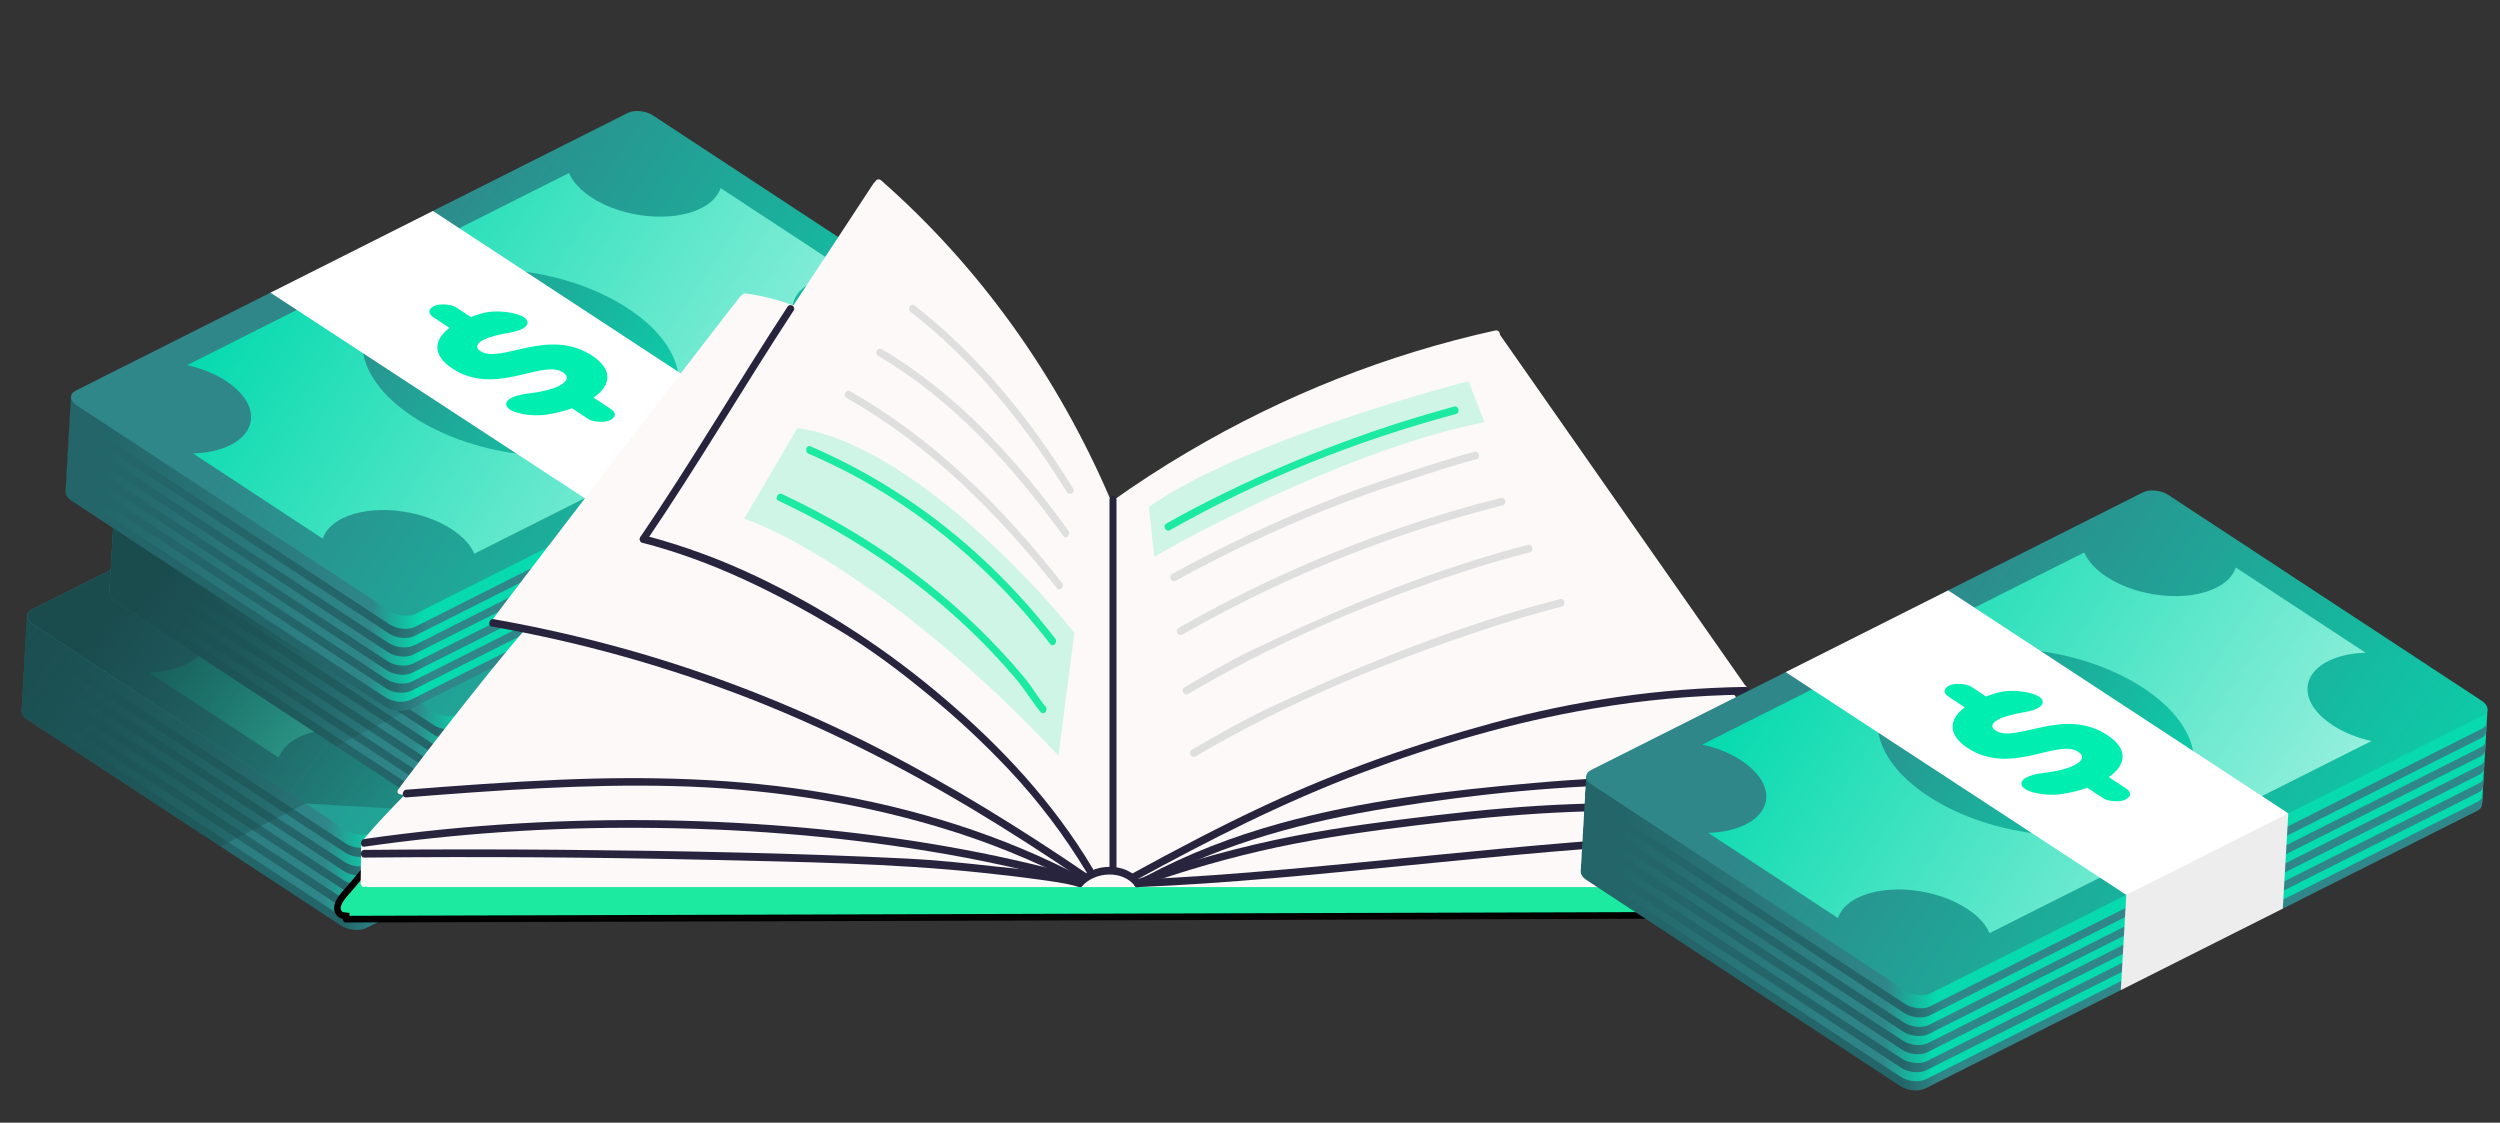 <svg width="265" height="119" viewBox="0 0 265 119" fill="none" xmlns="http://www.w3.org/2000/svg">
<rect x="0" y="0" width="265" height="119" fill="#333333" stroke="none"/>
<g clip-path="url(#clip0_8_7)">
<path d="M97.832 68.108L97.833 68.108L98.405 58.186L2.873 65.271L2.302 75.187L2.303 75.187C2.283 75.493 2.486 75.83 2.909 76.107L36.143 97.934C36.912 98.439 38.112 98.558 38.823 98.2L59.543 87.777L69.318 82.345L76.715 79.139L97.33 68.769C97.658 68.603 97.823 68.365 97.832 68.108Z" fill="url(#paint0_linear_8_7)"/>
<path d="M97.376 67.969L38.869 97.401C38.158 97.758 36.958 97.639 36.189 97.135L2.955 75.308C2.532 75.03 2.329 74.694 2.349 74.388L2.348 74.388L2.292 75.359L2.293 75.359C2.273 75.665 2.476 76.001 2.899 76.279L36.133 98.106C36.902 98.611 38.102 98.73 38.813 98.372L59.533 87.949L60.031 87.136L76.157 79.109L76.705 79.311L97.32 68.941C97.648 68.775 97.813 68.537 97.822 68.28L97.823 68.28L97.879 67.309L97.878 67.309C97.869 67.566 97.704 67.804 97.376 67.969Z" fill="url(#paint1_linear_8_7)"/>
<path d="M97.487 66.041L38.98 95.473C38.269 95.831 37.069 95.712 36.3 95.207L3.066 73.38C2.643 73.102 2.44 72.766 2.46 72.46L2.459 72.46L2.403 73.431L2.404 73.431C2.384 73.737 2.587 74.073 3.01 74.35L36.244 96.178C37.013 96.682 38.213 96.802 38.924 96.444L97.431 67.012C97.759 66.847 97.924 66.609 97.933 66.351L97.934 66.351L97.99 65.38L97.989 65.38C97.98 65.638 97.815 65.876 97.487 66.041Z" fill="url(#paint2_linear_8_7)"/>
<path d="M97.596 64.135L39.09 93.567C38.378 93.925 37.178 93.805 36.41 93.301L3.175 71.474C2.753 71.196 2.55 70.86 2.57 70.554L2.569 70.554L2.513 71.525L2.514 71.525C2.494 71.831 2.697 72.167 3.12 72.445L36.354 94.272C37.123 94.776 38.322 94.896 39.034 94.538L97.54 65.106C97.869 64.941 98.033 64.703 98.043 64.445L98.044 64.445L98.1 63.474L98.099 63.474C98.09 63.732 97.924 63.97 97.596 64.135Z" fill="url(#paint3_linear_8_7)"/>
<path d="M97.707 62.208L39.201 91.639C38.489 91.997 37.289 91.878 36.521 91.373L3.287 69.546C2.864 69.269 2.661 68.932 2.681 68.626L2.68 68.626L2.624 69.597L2.625 69.597C2.605 69.903 2.808 70.239 3.231 70.517L36.465 92.344C37.233 92.849 38.433 92.968 39.145 92.61L97.651 63.178C97.98 63.014 98.144 62.776 98.154 62.518L98.155 62.518L98.211 61.547L98.21 61.547C98.201 61.805 98.035 62.042 97.707 62.208Z" fill="url(#paint4_linear_8_7)"/>
<path d="M97.821 60.237L39.314 89.669C38.603 90.026 37.403 89.907 36.634 89.403L3.4 67.576C2.977 67.298 2.775 66.962 2.794 66.656L2.793 66.656L2.737 67.627L2.739 67.626C2.719 67.933 2.921 68.269 3.344 68.546L36.578 90.373C37.347 90.878 38.547 90.997 39.258 90.639L97.765 61.208C98.093 61.043 98.258 60.805 98.267 60.547L98.269 60.547L98.325 59.576L98.323 59.576C98.314 59.834 98.149 60.072 97.821 60.237Z" fill="url(#paint5_linear_8_7)"/>
<path d="M2.899 76.279L23.365 89.72L32.398 85.176L15.447 64.338L2.873 65.271L2.292 75.359L2.293 75.359C2.273 75.665 2.476 76.001 2.899 76.279Z" fill="url(#paint6_linear_8_7)"/>
<path d="M61.776 35.441L3.825 64.593C3.12 64.948 3.166 65.641 3.928 66.141L36.846 87.761C37.608 88.261 38.796 88.379 39.501 88.024L97.453 58.872C98.157 58.517 98.112 57.825 97.35 57.325L64.431 35.705C63.67 35.205 62.481 35.087 61.776 35.441Z" fill="url(#paint7_linear_8_7)"/>
<path d="M61.883 35.189L41.231 45.578L34.644 49.915L24.011 54.241L3.377 64.621C2.665 64.979 2.712 65.678 3.48 66.183L36.714 88.01C37.483 88.515 38.683 88.634 39.395 88.276L97.901 58.845C98.613 58.487 98.566 57.788 97.797 57.283L64.563 35.456C63.795 34.951 62.595 34.832 61.883 35.189ZM81.514 53.074C78.425 54.627 78.627 57.663 81.964 59.855C83.162 60.642 84.602 61.212 86.098 61.548L45.621 81.91C45.239 81.013 44.447 80.117 43.249 79.33C39.912 77.139 34.703 76.622 31.615 78.175C30.506 78.733 29.823 79.483 29.556 80.315L15.801 71.282C17.272 71.24 18.655 70.95 19.764 70.392C22.852 68.839 22.651 65.803 19.314 63.611C18.116 62.824 16.676 62.255 15.18 61.918L55.657 41.556C56.039 42.453 56.831 43.349 58.029 44.136C61.366 46.327 66.575 46.845 69.663 45.291C70.772 44.733 71.454 43.983 71.722 43.151L85.477 52.184C84.006 52.227 82.623 52.516 81.514 53.074Z" fill="url(#paint8_linear_8_7)"/>
<path d="M61.922 55.922C55.12 51.455 44.502 50.401 38.207 53.568C31.911 56.735 32.321 62.924 39.123 67.391C45.925 71.858 56.543 72.912 62.838 69.745C69.134 66.578 68.724 60.389 61.922 55.922Z" fill="url(#paint9_linear_8_7)"/>
<path d="M60.115 77.853L59.533 87.948L76.705 79.31L77.286 69.215L68.778 72.181L60.115 77.853Z" fill="white"/>
<path d="M41.23 45.579L24.01 54.241L60.115 77.853L77.286 69.215L41.23 45.579Z" fill="white"/>
<path d="M58.265 65.372L60.06 66.55C60.693 66.966 60.666 67.431 59.99 67.772C59.468 68.034 58.205 67.962 57.717 67.641L55.98 66.5C55.152 66.792 54.237 67.014 53.285 67.163C51.645 67.42 49.493 67.004 49.096 66.352L49.09 66.341C48.703 65.706 49.61 65.126 51.299 64.936C52.645 64.784 53.849 64.496 54.572 64.132C55.492 63.669 55.704 63.136 55.023 62.688C52.831 61.249 47.867 65.284 43.3 62.285C41.256 60.942 41.202 59.325 42.997 57.973L41.312 56.867C40.679 56.451 40.706 55.986 41.382 55.645C41.904 55.383 43.167 55.456 43.655 55.776L45.245 56.821C45.659 56.663 46.093 56.524 46.538 56.404C48.1 55.984 50.7 56.385 51.165 57.114C51.536 57.697 50.81 58.237 49.364 58.478C48.215 58.669 47.204 58.932 46.62 59.226C45.87 59.603 45.67 60.045 46.26 60.432C48.396 61.835 53.47 57.873 58.111 60.921C60.376 62.409 60.099 64.086 58.265 65.372Z" fill="white"/>
<path d="M41.23 45.579L24.01 54.241L60.115 77.853L77.286 69.215L41.23 45.579Z" fill="white"/>
<path d="M98.405 58.185L89.754 58.827L44.207 85.856C44.131 87.17 45.507 88.073 46.683 87.481L98.21 61.561L98.405 58.185Z" fill="url(#paint10_linear_8_7)"/>
<path d="M44.207 85.856L45.172 85.37L24.615 53.937L3.377 64.621C2.665 64.979 2.711 65.678 3.48 66.183L32.398 85.175L44.207 85.855L44.207 85.856Z" fill="url(#paint11_linear_8_7)"/>
<path d="M107.139 55.548L107.14 55.547L107.711 45.626L12.18 52.711L11.608 62.627L11.61 62.627C11.59 62.933 11.793 63.269 12.215 63.547L45.45 85.374C46.218 85.879 47.418 85.998 48.13 85.64L68.85 75.216L78.624 69.784L86.021 66.578L106.636 56.208C106.964 56.043 107.129 55.805 107.139 55.548Z" fill="url(#paint12_linear_8_7)"/>
<path d="M106.682 55.409L48.176 84.841C47.464 85.198 46.264 85.079 45.495 84.574L12.262 62.748C11.839 62.47 11.636 62.134 11.656 61.828L11.655 61.828L11.599 62.799L11.6 62.799C11.58 63.105 11.783 63.441 12.206 63.719L45.44 85.545C46.209 86.05 47.409 86.169 48.12 85.811L68.84 75.388L69.338 74.575L85.463 66.549L86.012 66.75L106.627 56.38C106.955 56.215 107.12 55.977 107.129 55.719L107.13 55.719L107.186 54.748L107.185 54.748C107.175 55.006 107.01 55.244 106.682 55.409Z" fill="url(#paint13_linear_8_7)"/>
<path d="M106.793 53.481L48.287 82.913C47.575 83.271 46.375 83.152 45.606 82.647L12.373 60.82C11.95 60.542 11.747 60.206 11.767 59.9L11.766 59.9L11.71 60.871L11.711 60.871C11.691 61.177 11.894 61.513 12.317 61.791L45.551 83.618C46.32 84.123 47.52 84.242 48.231 83.884L106.738 54.453C107.066 54.288 107.231 54.05 107.24 53.792L107.241 53.792L107.297 52.821L107.296 52.821C107.286 53.078 107.121 53.316 106.793 53.481Z" fill="url(#paint14_linear_8_7)"/>
<path d="M106.903 51.575L48.397 81.007C47.685 81.364 46.485 81.245 45.716 80.74L12.482 58.913C12.06 58.636 11.857 58.3 11.877 57.994L11.875 57.994L11.819 58.965L11.821 58.965C11.801 59.271 12.004 59.607 12.427 59.885L45.661 81.711C46.429 82.216 47.629 82.335 48.341 81.978L106.847 52.546C107.176 52.381 107.341 52.143 107.35 51.885L107.351 51.885L107.407 50.914L107.406 50.914C107.396 51.172 107.231 51.41 106.903 51.575Z" fill="url(#paint15_linear_8_7)"/>
<path d="M107.014 49.648L48.508 79.079C47.796 79.437 46.596 79.318 45.827 78.813L12.593 56.986C12.171 56.709 11.968 56.373 11.988 56.066L11.986 56.067L11.931 57.038L11.932 57.038C11.912 57.344 12.115 57.68 12.537 57.957L45.772 79.784C46.54 80.289 47.74 80.408 48.452 80.05L106.958 50.619C107.286 50.454 107.451 50.216 107.461 49.958L107.462 49.958L107.518 48.987L107.517 48.987C107.507 49.245 107.342 49.483 107.014 49.648Z" fill="url(#paint16_linear_8_7)"/>
<path d="M107.128 47.677L48.621 77.108C47.91 77.466 46.71 77.347 45.941 76.842L12.707 55.015C12.284 54.738 12.081 54.401 12.101 54.095L12.1 54.096L12.044 55.067L12.045 55.066C12.026 55.373 12.228 55.709 12.651 55.986L45.885 77.813C46.654 78.318 47.854 78.437 48.565 78.079L107.072 48.648C107.4 48.483 107.565 48.245 107.574 47.987L107.576 47.987L107.631 47.016L107.63 47.016C107.621 47.274 107.456 47.512 107.128 47.677Z" fill="url(#paint17_linear_8_7)"/>
<path d="M11.599 62.799L11.6 62.799C11.58 63.105 11.783 63.441 12.206 63.718L35.627 79.101L44.66 74.557L15.627 52.455L12.18 52.711L11.599 62.799Z" fill="url(#paint18_linear_8_7)"/>
<path d="M71.083 22.881L13.132 52.033C12.427 52.388 12.473 53.081 13.234 53.581L46.153 75.201C46.914 75.701 48.103 75.819 48.808 75.465L106.759 46.312C107.464 45.958 107.418 45.265 106.657 44.765L73.738 23.145C72.977 22.645 71.788 22.527 71.083 22.881Z" fill="url(#paint19_linear_8_7)"/>
<path d="M71.19 22.63L50.537 33.019L43.951 37.355L33.317 41.681L12.684 52.061C11.972 52.419 12.018 53.118 12.787 53.624L46.021 75.45C46.79 75.955 47.99 76.074 48.701 75.716L107.208 46.285C107.919 45.927 107.873 45.228 107.104 44.723L73.87 22.896C73.102 22.391 71.901 22.272 71.19 22.63ZM90.821 40.514C87.732 42.068 87.933 45.103 91.27 47.295C92.468 48.082 93.908 48.652 95.404 48.988L54.928 69.35C54.545 68.453 53.754 67.557 52.555 66.77C49.219 64.579 44.01 64.062 40.922 65.615C39.812 66.173 39.13 66.923 38.862 67.755L25.108 58.722C26.578 58.679 27.961 58.39 29.07 57.832C32.159 56.279 31.958 53.242 28.621 51.051C27.423 50.264 25.983 49.694 24.487 49.358L64.963 28.996C65.346 29.893 66.138 30.789 67.336 31.576C70.672 33.767 75.881 34.285 78.97 32.731C80.079 32.173 80.761 31.423 81.029 30.591L94.784 39.624C93.313 39.666 91.93 39.956 90.821 40.514Z" fill="url(#paint20_linear_8_7)"/>
<path d="M71.229 43.362C64.427 38.895 53.809 37.841 47.514 41.008C41.218 44.175 41.628 50.364 48.43 54.831C55.232 59.298 65.85 60.352 72.145 57.185C78.441 54.018 78.031 47.829 71.229 43.362Z" fill="url(#paint21_linear_8_7)"/>
<path d="M69.421 65.293L68.84 75.389L86.012 66.751L86.593 56.655L78.085 59.622L69.421 65.293Z" fill="#EDEDED"/>
<path d="M50.537 33.019L33.317 41.681L69.421 65.293L86.593 56.655L50.537 33.019Z" fill="white"/>
<path d="M67.572 52.812L69.367 53.991C70 54.406 69.973 54.872 69.297 55.212C68.775 55.475 67.512 55.402 67.023 55.081L65.286 53.94C64.458 54.232 63.544 54.455 62.592 54.604C60.952 54.86 58.8 54.444 58.403 53.792L58.396 53.781C58.01 53.146 58.917 52.567 60.606 52.376C61.952 52.224 63.156 51.936 63.879 51.573C64.799 51.109 65.011 50.576 64.329 50.129C62.138 48.689 57.174 52.724 52.607 49.725C50.563 48.382 50.508 46.765 52.303 45.413L50.619 44.307C49.986 43.891 50.013 43.426 50.689 43.086C51.211 42.823 52.474 42.896 52.962 43.217L54.552 44.261C54.966 44.103 55.399 43.965 55.845 43.844C57.406 43.424 60.006 43.825 60.472 44.554C60.843 45.137 60.117 45.677 58.67 45.918C57.521 46.11 56.511 46.372 55.927 46.666C55.177 47.043 54.977 47.485 55.566 47.872C57.703 49.275 62.777 45.313 67.418 48.361C69.683 49.849 69.406 51.526 67.572 52.812Z" fill="white"/>
<path d="M102.49 44.89L102.491 44.89L103.062 34.968L7.53 42.054L6.96 51.97L6.961 51.97C6.941 52.276 7.144 52.612 7.566 52.89L40.801 74.716C41.569 75.221 42.769 75.341 43.481 74.983L64.201 64.559L73.976 59.127L81.373 55.921L101.987 45.551C102.316 45.386 102.48 45.148 102.49 44.89Z" fill="url(#paint22_linear_8_7)"/>
<path d="M102.033 44.752L43.527 74.183C42.815 74.541 41.615 74.422 40.847 73.917L7.612 52.09C7.19 51.813 6.987 51.477 7.007 51.171L7.005 51.171L6.95 52.142L6.951 52.142C6.931 52.448 7.134 52.784 7.557 53.062L40.791 74.888C41.559 75.393 42.759 75.512 43.471 75.154L64.191 64.731L64.689 63.918L80.814 55.892L81.363 56.093L101.977 45.723C102.306 45.558 102.47 45.32 102.48 45.062L102.481 45.062L102.537 44.091L102.536 44.091C102.526 44.349 102.362 44.587 102.033 44.752Z" fill="url(#paint23_linear_8_7)"/>
<path d="M102.144 42.824L43.638 72.255C42.926 72.613 41.726 72.494 40.958 71.989L7.723 50.162C7.301 49.885 7.098 49.548 7.118 49.242L7.117 49.242L7.061 50.214L7.062 50.214C7.042 50.52 7.245 50.856 7.668 51.133L40.902 72.96C41.67 73.465 42.87 73.584 43.582 73.226L102.088 43.795C102.417 43.63 102.581 43.392 102.591 43.134L102.592 43.134L102.648 42.163L102.647 42.163C102.637 42.421 102.473 42.659 102.144 42.824Z" fill="url(#paint24_linear_8_7)"/>
<path d="M102.254 40.918L43.748 70.349C43.036 70.707 41.836 70.588 41.067 70.083L7.833 48.256C7.411 47.979 7.208 47.642 7.228 47.336L7.226 47.336L7.17 48.307L7.172 48.307C7.152 48.614 7.355 48.95 7.777 49.227L41.011 71.054C41.78 71.559 42.98 71.678 43.692 71.32L102.198 41.889C102.526 41.724 102.691 41.486 102.701 41.228L102.702 41.228L102.758 40.257L102.756 40.257C102.747 40.515 102.582 40.752 102.254 40.918Z" fill="url(#paint25_linear_8_7)"/>
<path d="M102.365 38.99L43.859 68.422C43.147 68.78 41.947 68.661 41.178 68.156L7.944 46.329C7.522 46.051 7.319 45.715 7.339 45.409L7.337 45.409L7.281 46.38L7.283 46.38C7.263 46.686 7.466 47.023 7.888 47.3L41.122 69.127C41.891 69.632 43.091 69.751 43.803 69.393L102.309 39.961C102.637 39.796 102.802 39.558 102.812 39.301L102.813 39.3L102.869 38.33L102.867 38.33C102.858 38.587 102.693 38.825 102.365 38.99Z" fill="url(#paint26_linear_8_7)"/>
<path d="M102.479 37.02L43.972 66.451C43.261 66.809 42.061 66.69 41.292 66.185L8.058 44.358C7.635 44.081 7.432 43.744 7.452 43.438L7.451 43.438L7.395 44.41L7.396 44.409C7.376 44.715 7.579 45.052 8.002 45.329L41.236 67.156C42.005 67.661 43.205 67.78 43.916 67.422L102.423 37.991C102.751 37.826 102.916 37.588 102.925 37.33L102.926 37.33L102.982 36.359L102.981 36.359C102.972 36.617 102.807 36.855 102.479 37.02Z" fill="url(#paint27_linear_8_7)"/>
<path d="M66.434 12.224L8.483 41.377C7.778 41.731 7.824 42.424 8.585 42.924L41.504 64.544C42.265 65.044 43.454 65.162 44.159 64.808L102.11 35.655C102.815 35.301 102.769 34.608 102.008 34.108L69.089 12.488C68.328 11.988 67.139 11.87 66.434 12.224Z" fill="url(#paint28_linear_8_7)"/>
<path d="M66.541 11.972L45.888 22.361L39.302 26.698L28.668 31.024L8.034 41.404C7.323 41.762 7.369 42.461 8.138 42.966L41.372 64.793C42.141 65.298 43.34 65.417 44.052 65.059L102.559 35.628C103.27 35.27 103.224 34.57 102.455 34.065L69.221 12.239C68.452 11.734 67.252 11.614 66.541 11.972ZM86.171 29.857C83.083 31.41 83.284 34.446 86.621 36.638C87.819 37.425 89.259 37.994 90.755 38.331L50.279 58.693C49.896 57.796 49.105 56.9 47.906 56.113C44.57 53.922 39.361 53.404 36.273 54.958C35.163 55.516 34.481 56.266 34.213 57.098L20.458 48.065C21.929 48.022 23.312 47.733 24.421 47.175C27.51 45.621 27.308 42.585 23.972 40.394C22.774 39.607 21.334 39.037 19.837 38.7L60.314 18.339C60.697 19.236 61.489 20.132 62.687 20.919C66.023 23.11 71.232 23.627 74.32 22.073C75.43 21.515 76.112 20.766 76.38 19.934L90.135 28.967C88.663 29.009 87.281 29.299 86.171 29.857Z" fill="url(#paint29_linear_8_7)"/>
<path d="M66.58 32.705C59.778 28.237 49.16 27.183 42.865 30.35C36.569 33.517 36.979 39.706 43.781 44.173C50.583 48.64 61.2 49.694 67.496 46.528C73.792 43.361 73.382 37.172 66.58 32.705Z" fill="url(#paint30_linear_8_7)"/>
<path d="M64.772 54.636L64.191 64.731L81.363 56.093L81.944 45.998L73.436 48.964L64.772 54.636Z" fill="#EDEDED"/>
<path d="M45.888 22.361L28.668 31.024L64.772 54.636L81.944 45.998L45.888 22.361Z" fill="white"/>
<path d="M62.923 42.154L64.718 43.333C65.35 43.749 65.323 44.214 64.647 44.554C64.126 44.817 62.863 44.744 62.375 44.423L60.637 43.282C59.809 43.574 58.895 43.797 57.943 43.946C56.303 44.203 54.151 43.786 53.754 43.135L53.747 43.124C53.361 42.489 54.268 41.909 55.957 41.719C57.303 41.567 58.507 41.279 59.23 40.915C60.15 40.452 60.362 39.919 59.68 39.471C57.489 38.032 52.525 42.067 47.958 39.067C45.914 37.724 45.859 36.107 47.654 34.756L45.97 33.649C45.337 33.234 45.364 32.768 46.04 32.428C46.562 32.166 47.824 32.239 48.313 32.559L49.903 33.603C50.317 33.446 50.75 33.307 51.196 33.187C52.757 32.767 55.357 33.167 55.822 33.897C56.194 34.48 55.467 35.02 54.021 35.261C52.872 35.453 51.862 35.715 51.278 36.009C50.528 36.386 50.328 36.828 50.917 37.215C53.053 38.618 58.128 34.656 62.768 37.703C65.034 39.192 64.757 40.868 62.923 42.154Z" fill="#00EEB0"/>
</g>
<path d="M42.681 87.913C42.682 87.913 42.684 87.915 42.687 87.918C42.692 87.922 42.699 87.931 42.703 87.945L42.785 88.183H193.173C193.175 88.187 193.178 88.194 193.179 88.203L193.197 88.471L193.453 88.523V88.524L193.46 88.532C193.843 88.953 194.201 89.402 194.529 89.876L194.852 90.344L195.124 89.847C196.611 91.052 197.985 92.417 199.227 93.921V93.922C199.621 94.402 200.089 95.032 200.293 95.644C200.394 95.946 200.42 96.217 200.365 96.452C200.312 96.671 200.179 96.89 199.895 97.093L199.809 96.96H199.618L163.922 97.065L100.462 97.248L36.686 97.431C36.685 97.43 36.684 97.428 36.683 97.425C36.681 97.419 36.679 97.41 36.679 97.402L36.688 97.081L36.368 97.043C36.23 97.027 36.094 96.959 35.985 96.844C35.903 96.758 35.84 96.648 35.803 96.524L35.776 96.396C35.727 96.026 35.879 95.647 36.158 95.246C36.447 94.831 36.789 94.495 37.09 94.131V94.13C38.872 91.972 40.734 89.901 42.673 87.918C42.676 87.915 42.678 87.913 42.679 87.913L42.68 87.912L42.681 87.913Z" fill="#1CEAA0" stroke="black" stroke-width="0.704"/>
<path d="M195.83 88.866C195.804 88.515 195.69 88.118 195.552 87.984L191.508 84.01C191.515 83.987 191.523 83.962 191.529 83.94C191.621 83.882 191.71 83.817 191.793 83.744C191.951 83.605 191.913 83.321 191.793 83.166C190.307 81.242 183.768 73.593 183.768 73.593L184.826 73.447C185.232 73.392 185.29 72.771 184.989 72.649L164.682 43.614C162.784 40.901 160.887 38.188 158.99 35.475C158.994 35.41 158.983 35.344 158.96 35.284C158.937 35.223 158.902 35.17 158.857 35.126C158.812 35.083 158.759 35.052 158.702 35.034C158.644 35.017 158.584 35.014 158.525 35.026C147.14 37.526 136.155 41.864 125.927 47.901C123.153 49.533 120.447 51.292 117.808 53.176C112.161 39.906 103.803 28.247 93.384 19.106C93.334 19.064 93.276 19.035 93.214 19.022C93.152 19.008 93.088 19.011 93.026 19.029C92.966 19.047 92.909 19.081 92.862 19.127C92.815 19.174 92.778 19.231 92.754 19.296C92.691 19.326 92.637 19.375 92.597 19.436L84.096 32.379C82.45 31.759 80.748 31.333 79.02 31.107C78.71 31.065 78.426 31.46 78.261 31.689C78.004 32.046 77.716 32.381 77.442 32.725C76.638 33.731 54.109 63.058 52.272 65.589C52 65.963 52.321 66.185 52.745 66.199C53.786 66.236 54.825 66.337 55.855 66.5C51.213 71.79 42.211 83.626 42.166 83.755C42.038 84.126 42.298 84.245 42.909 84.245C41.46 85.731 39.984 87.259 38.637 88.859C38.577 88.929 38.286 89.246 38.283 89.486C38.265 90.864 38.247 92.243 38.228 93.622C38.228 93.692 38.245 93.761 38.278 93.822C38.31 93.883 38.356 93.933 38.411 93.969C38.467 94.004 38.53 94.022 38.594 94.022C38.658 94.023 38.721 94.005 38.776 93.97C38.835 94.01 38.902 94.031 38.971 94.03H195.109C195.257 94.03 195.535 94.042 195.592 93.934C195.87 93.704 195.754 93.005 195.815 92.37C195.929 91.179 195.83 88.974 195.83 88.866Z" fill="#FCF9F8"/>
<path d="M78.884 54.987L84.529 45.373C95.369 46.862 108.617 60.465 113.886 67.081L112.192 80.106C96.837 63.732 83.589 56.537 78.884 54.987Z" fill="#1CEAA0" fill-opacity="0.2"/>
<path d="M122.353 59.017L121.788 53.745C129.692 48.039 147.663 42.478 155.661 40.41L157.354 44.752C144.709 47.233 128.751 55.296 122.353 59.017Z" fill="#1CEAA0" fill-opacity="0.2"/>
<path d="M124.005 56.201C133.567 50.783 143.9 46.677 154.349 43.881C154.814 43.757 154.617 42.97 154.152 43.094C145.895 45.33 137.833 48.356 130.058 52.137C127.885 53.187 125.739 54.3 123.628 55.495C123.203 55.737 123.579 56.441 124.005 56.201Z" fill="#1CEAA0"/>
<path d="M124.621 61.559C129.831 58.694 135.187 56.161 140.662 53.974C143.337 52.909 146.044 51.936 148.784 51.056C151.353 50.23 153.911 49.348 156.512 48.682C156.977 48.562 156.781 47.775 156.314 47.895C153.66 48.572 151.056 49.469 148.437 50.313C145.658 51.21 142.907 52.203 140.183 53.293C134.741 55.48 129.416 58.005 124.235 60.856C123.807 61.089 124.183 61.794 124.609 61.559H124.621Z" fill="#DFDFDF"/>
<path d="M125.311 67.268C133.667 62.503 142.433 58.659 151.479 55.793C154.065 54.973 156.67 54.231 159.294 53.568C159.759 53.45 159.561 52.663 159.096 52.781C149.863 55.115 140.859 58.434 132.213 62.69C129.752 63.905 127.325 65.196 124.93 66.563C124.505 66.806 124.881 67.51 125.305 67.268H125.311Z" fill="#DFDFDF"/>
<path d="M125.927 73.567C134.768 68.351 144.237 64.24 153.83 61.017C156.589 60.091 159.373 59.264 162.184 58.538C162.649 58.419 162.453 57.63 161.986 57.751C152.057 60.31 142.488 64.261 133.141 68.703C130.545 69.937 128.044 71.392 125.553 72.863C125.131 73.111 125.505 73.816 125.927 73.567Z" fill="#DFDFDF"/>
<path d="M126.708 80.187C136.305 74.523 146.649 70.284 157.064 66.816C159.876 65.879 162.712 65.02 165.571 64.285C166.038 64.165 165.84 63.378 165.373 63.498C154.97 66.18 144.817 70.232 134.991 74.82C132.019 76.207 129.17 77.807 126.333 79.482C125.911 79.73 126.285 80.435 126.708 80.187Z" fill="#DFDFDF"/>
<path d="M85.705 48.097C95.628 52.324 104.452 59.355 111.327 68.267C111.637 68.668 112.16 68.089 111.853 67.69C104.881 58.631 95.961 51.626 85.903 47.31C85.457 47.119 85.264 47.907 85.705 48.097Z" fill="#1CEAA0"/>
<path d="M82.526 53.08C90.774 56.971 98.508 62.166 105.019 68.996C105.929 69.951 106.814 70.934 107.675 71.945C108.628 73.064 109.366 74.352 110.31 75.479C110.634 75.867 111.159 75.288 110.835 74.902C110.004 73.908 109.375 72.767 108.546 71.777C107.776 70.857 106.983 69.961 106.168 69.088C104.514 67.308 102.778 65.623 100.966 64.039C97.491 61.013 93.776 58.335 89.865 56.039C87.594 54.701 85.265 53.487 82.896 52.37C82.462 52.164 82.083 52.868 82.521 53.074L82.526 53.08Z" fill="#1CEAA0"/>
<path d="M89.726 42.176C98.391 47.075 105.701 54.29 112.032 62.351C112.344 62.75 112.869 62.17 112.557 61.775C106.189 53.665 98.817 46.397 90.102 41.471C89.677 41.231 89.301 41.935 89.726 42.176Z" fill="#DFDFDF"/>
<path d="M93.075 37.712C100.891 42.31 107.253 49.249 112.721 56.826C113.018 57.237 113.54 56.662 113.246 56.248C107.747 48.621 101.319 41.636 93.45 37.007C93.028 36.758 92.653 37.464 93.075 37.712Z" fill="#DFDFDF"/>
<path d="M96.544 33.075C103.132 38.183 108.582 44.863 113.093 52.168C113.36 52.6 114.004 52.192 113.735 51.756C109.148 44.329 103.615 37.562 96.92 32.37C96.528 32.066 96.156 32.773 96.544 33.075Z" fill="#DFDFDF"/>
<path d="M114.723 93.912C116.081 92.39 118.988 92.204 120.303 93.912C120.612 94.315 121.135 93.734 120.828 93.336C119.254 91.29 115.824 91.512 114.196 93.336C113.862 93.711 114.387 94.289 114.723 93.912Z" fill="#28243D"/>
<path d="M117.605 52.972V92.159C117.605 92.683 118.348 92.685 118.348 92.159V52.972C118.348 52.446 117.605 52.445 117.605 52.972Z" fill="#28243D"/>
<path d="M120.267 93.366C128.115 89.062 136.086 85.011 144.396 81.893C152.312 78.923 160.495 76.527 168.77 75.122C174.144 74.205 179.57 73.707 185.008 73.631C185.485 73.631 185.486 72.814 185.008 72.814C176.001 72.952 167.039 74.228 158.298 76.616C150.05 78.854 141.978 81.697 134.154 85.343C129.322 87.593 124.588 90.088 119.895 92.663C119.467 92.896 119.843 93.602 120.27 93.366H120.267Z" fill="#28243D"/>
<path d="M121.802 93.601C129.828 89.311 138.574 87.029 147.365 85.619C156.472 84.149 165.765 83.23 174.972 83.16C180.426 83.117 185.888 83.475 191.271 84.482C191.737 84.569 191.94 83.784 191.467 83.695C181.903 81.899 172.166 82.147 162.528 83C153.488 83.798 144.383 84.858 135.573 87.31C130.705 88.665 125.944 90.48 121.426 92.898C120.997 93.126 121.373 93.832 121.801 93.601H121.802Z" fill="#28243D"/>
<path d="M120.665 94.02C125.497 92.278 130.423 90.869 135.414 89.801C140.351 88.758 145.342 88.067 150.337 87.46C160.021 86.283 169.769 85.538 179.511 86.201C184.804 86.562 190.119 87.319 195.211 89.001C195.67 89.153 195.864 88.366 195.408 88.214C186.149 85.156 176.156 84.875 166.563 85.241C161.777 85.424 157.007 85.853 152.247 86.415C147.22 87.008 142.196 87.651 137.215 88.611C131.541 89.717 125.944 91.262 120.468 93.233C120.022 93.397 120.209 94.184 120.665 94.02Z" fill="#28243D"/>
<path d="M120.565 94.035C130.202 93.643 139.811 92.658 149.414 91.711C159.476 90.719 169.545 89.71 179.644 89.262C184.932 89.025 190.228 88.947 195.516 89.182C195.995 89.203 195.995 88.387 195.516 88.366C185.899 87.938 176.261 88.508 166.671 89.293C156.584 90.119 146.521 91.244 136.439 92.136C131.154 92.604 125.864 93.008 120.565 93.223C120.088 93.243 120.085 94.059 120.565 94.04V94.035Z" fill="#28243D"/>
<path d="M68.091 57.535C75.431 59.423 82.254 62.812 88.853 66.751C92.241 68.772 95.411 71.169 98.494 73.71C101.478 76.146 104.315 78.794 106.986 81.635C110.072 84.918 112.825 88.558 115.197 92.493C115.458 92.931 116.102 92.523 115.839 92.082C111.655 85.061 106.158 79.183 100.14 74.069C94.039 68.855 87.362 64.51 80.269 61.137C76.4 59.291 72.391 57.822 68.289 56.747C67.823 56.627 67.626 57.414 68.091 57.534V57.535Z" fill="#28243D"/>
<path d="M68.513 57.348C73.93 49.375 78.832 41.002 84.118 32.928C84.397 32.5 83.752 32.092 83.476 32.515C78.191 40.591 73.288 48.964 67.871 56.935C67.584 57.356 68.229 57.765 68.513 57.348Z" fill="#28243D"/>
<path d="M52.132 66.415C61.469 68.051 70.651 70.62 79.563 74.09C87.601 77.239 95.367 81.164 102.864 85.637C106.955 88.086 110.966 90.675 114.922 93.37C115.33 93.647 115.703 92.942 115.297 92.666C108.199 87.831 100.915 83.316 93.342 79.44C85.345 75.331 77.041 71.986 68.522 69.441C63.187 67.863 57.779 66.592 52.323 65.632C51.855 65.548 51.654 66.335 52.126 66.419L52.132 66.415Z" fill="#28243D"/>
<path d="M43.052 84.527C52.485 83.786 61.943 83.088 71.405 83.325C80.819 83.562 90.25 84.911 99.345 87.619C104.519 89.141 109.554 91.18 114.388 93.713C114.816 93.94 115.194 93.236 114.763 93.008C106.189 88.482 96.96 85.66 87.575 84.071C78.189 82.483 68.734 82.254 59.257 82.654C53.85 82.884 48.453 83.288 43.058 83.71C42.584 83.748 42.579 84.564 43.058 84.527H43.052Z" fill="#28243D"/>
<path d="M38.614 89.75C48.375 88.349 58.211 87.68 68.054 87.75C78.207 87.801 88.374 88.567 98.419 90.222C103.823 91.101 109.182 92.278 114.478 93.747C114.941 93.878 115.139 93.094 114.675 92.96C105.125 90.288 95.34 88.665 85.524 87.766C75.398 86.848 65.227 86.685 55.081 87.277C49.575 87.596 44.086 88.148 38.614 88.934C38.148 89.002 38.142 89.821 38.614 89.75Z" fill="#28243D"/>
<path d="M38.613 90.905C50.934 90.784 63.255 90.867 75.577 91.152C84.989 91.372 94.421 91.508 103.798 92.479C105.871 92.695 107.943 92.93 110.009 93.217C111.458 93.418 112.947 93.593 114.36 94.019C114.821 94.158 115.018 93.366 114.558 93.232C111.66 92.359 108.509 92.179 105.532 91.849C102.419 91.503 99.29 91.165 96.169 91.01C83.998 90.406 71.796 90.194 59.609 90.078C52.61 90.016 45.611 90.019 38.613 90.089C38.136 90.089 38.134 90.905 38.613 90.905Z" fill="#28243D"/>
<path d="M263.103 85.111L263.105 85.111L263.676 75.189L168.144 82.274L167.573 92.191L167.574 92.19C167.555 92.496 167.757 92.833 168.18 93.11L201.414 114.937C202.183 115.442 203.383 115.561 204.094 115.203L224.815 104.78L234.589 99.348L241.986 96.142L262.601 85.772C262.929 85.607 263.094 85.369 263.103 85.111Z" fill="url(#paint31_linear_8_7)"/>
<path d="M262.647 84.972L204.14 114.404C203.429 114.762 202.229 114.643 201.46 114.138L168.226 92.311C167.803 92.033 167.6 91.697 167.62 91.391L167.619 91.391L167.563 92.362L167.564 92.362C167.545 92.668 167.747 93.004 168.17 93.282L201.404 115.109C202.173 115.614 203.373 115.733 204.084 115.375L224.805 104.952L225.302 104.139L241.428 96.112L241.976 96.314L262.591 85.943C262.919 85.778 263.084 85.54 263.093 85.283L263.095 85.282L263.151 84.311L263.149 84.312C263.14 84.569 262.975 84.807 262.647 84.972Z" fill="url(#paint32_linear_8_7)"/>
<path d="M262.758 83.044L204.251 112.476C203.54 112.834 202.34 112.715 201.571 112.21L168.337 90.383C167.914 90.105 167.711 89.769 167.731 89.463L167.73 89.463L167.674 90.434L167.675 90.434C167.656 90.74 167.858 91.076 168.281 91.354L201.515 113.181C202.284 113.685 203.484 113.805 204.195 113.447L262.702 84.015C263.03 83.85 263.195 83.612 263.204 83.354L263.206 83.354L263.262 82.383L263.26 82.383C263.251 82.641 263.086 82.879 262.758 83.044Z" fill="url(#paint33_linear_8_7)"/>
<path d="M262.868 81.138L204.361 110.57C203.65 110.927 202.45 110.808 201.681 110.303L168.447 88.477C168.024 88.199 167.821 87.863 167.841 87.557L167.84 87.557L167.784 88.528L167.785 88.528C167.765 88.834 167.968 89.17 168.391 89.448L201.625 111.275C202.394 111.78 203.594 111.899 204.305 111.541L262.812 82.109C263.14 81.944 263.305 81.706 263.314 81.448L263.315 81.448L263.371 80.477L263.37 80.477C263.361 80.735 263.196 80.973 262.868 81.138Z" fill="url(#paint34_linear_8_7)"/>
<path d="M262.979 79.211L204.472 108.642C203.761 109 202.561 108.881 201.792 108.376L168.558 86.549C168.135 86.272 167.932 85.936 167.952 85.629L167.951 85.63L167.895 86.601L167.896 86.601C167.876 86.907 168.079 87.243 168.502 87.52L201.736 109.347C202.505 109.852 203.705 109.971 204.416 109.613L262.923 80.182C263.251 80.017 263.416 79.779 263.425 79.521L263.426 79.521L263.482 78.55L263.481 78.55C263.472 78.808 263.307 79.046 262.979 79.211Z" fill="url(#paint35_linear_8_7)"/>
<path d="M263.092 77.24L204.586 106.672C203.874 107.03 202.674 106.91 201.905 106.405L168.671 84.579C168.249 84.301 168.046 83.965 168.066 83.659L168.064 83.659L168.008 84.63L168.01 84.63C167.99 84.936 168.193 85.272 168.615 85.55L201.849 107.377C202.618 107.882 203.818 108.001 204.53 107.643L263.036 78.211C263.364 78.046 263.529 77.808 263.538 77.551L263.54 77.55L263.596 76.579L263.594 76.579C263.585 76.837 263.42 77.075 263.092 77.24Z" fill="url(#paint36_linear_8_7)"/>
<path d="M227.048 52.445L169.096 81.597C168.391 81.951 168.437 82.644 169.199 83.144L202.117 104.764C202.879 105.265 204.067 105.382 204.772 105.028L262.724 75.876C263.429 75.521 263.383 74.828 262.621 74.328L229.702 52.708C228.941 52.208 227.752 52.09 227.048 52.445Z" fill="url(#paint37_linear_8_7)"/>
<path d="M227.154 52.193L206.502 62.582L199.915 66.918L189.281 71.245L168.648 81.624C167.936 81.982 167.982 82.682 168.751 83.187L201.985 105.014C202.754 105.519 203.954 105.638 204.665 105.28L263.172 75.848C263.884 75.49 263.837 74.791 263.068 74.286L229.834 52.459C229.066 51.954 227.866 51.835 227.154 52.193ZM246.785 70.077C243.696 71.631 243.898 74.667 247.235 76.858C248.433 77.645 249.873 78.215 251.369 78.552L210.892 98.913C210.51 98.016 209.718 97.121 208.52 96.334C205.183 94.142 199.975 93.625 196.886 95.179C195.777 95.737 195.094 96.486 194.827 97.319L181.072 88.285C182.543 88.243 183.926 87.953 185.035 87.395C188.123 85.842 187.922 82.806 184.585 80.614C183.387 79.827 181.947 79.258 180.451 78.921L220.928 58.559C221.31 59.456 222.102 60.352 223.3 61.139C226.637 63.331 231.846 63.848 234.934 62.294C236.043 61.736 236.726 60.987 236.993 60.154L250.748 69.188C249.277 69.23 247.894 69.519 246.785 70.077Z" fill="url(#paint38_linear_8_7)"/>
<path d="M227.193 72.925C220.391 68.458 209.774 67.404 203.478 70.571C197.182 73.738 197.593 79.927 204.395 84.394C211.196 88.861 221.814 89.915 228.11 86.748C234.405 83.581 233.995 77.392 227.193 72.925Z" fill="url(#paint39_linear_8_7)"/>
<path d="M225.386 94.856L224.805 104.952L241.976 96.314L242.557 86.218L234.05 89.185L225.386 94.856Z" fill="#EDEDED"/>
<path d="M206.502 62.582L189.282 71.244L225.386 94.856L242.557 86.218L206.502 62.582Z" fill="white"/>
<path d="M223.536 82.375L225.331 83.554C225.964 83.969 225.937 84.435 225.261 84.775C224.739 85.038 223.476 84.965 222.988 84.644L221.251 83.503C220.423 83.795 219.508 84.018 218.556 84.167C216.916 84.423 214.764 84.007 214.367 83.355L214.361 83.344C213.974 82.709 214.881 82.13 216.57 81.939C217.917 81.787 219.12 81.499 219.843 81.136C220.764 80.672 220.975 80.139 220.294 79.692C218.102 78.252 213.138 82.287 208.571 79.288C206.527 77.945 206.473 76.328 208.268 74.976L206.583 73.87C205.951 73.454 205.977 72.989 206.653 72.649C207.175 72.386 208.438 72.459 208.926 72.78L210.516 73.824C210.93 73.667 211.364 73.528 211.809 73.408C213.371 72.987 215.971 73.388 216.436 74.118C216.807 74.7 216.081 75.24 214.635 75.482C213.486 75.673 212.475 75.935 211.891 76.229C211.141 76.606 210.941 77.049 211.531 77.436C213.667 78.838 218.741 74.876 223.382 77.924C225.647 79.412 225.371 81.089 223.536 82.375Z" fill="#00EEB0"/>
<defs>
<linearGradient id="paint0_linear_8_7" x1="5.554" y1="74.697" x2="40.745" y2="76.723" gradientUnits="userSpaceOnUse">
<stop offset="0.002" stop-color="#236568"/>
<stop offset="0.847" stop-color="#2F878A"/>
<stop offset="1" stop-color="#06DAAE"/>
</linearGradient>
<linearGradient id="paint1_linear_8_7" x1="37.243" y1="81.184" x2="41.242" y2="81.414" gradientUnits="userSpaceOnUse">
<stop stop-color="#236568"/>
<stop offset="1" stop-color="#2F878A"/>
</linearGradient>
<linearGradient id="paint2_linear_8_7" x1="37.354" y1="79.256" x2="41.353" y2="79.486" gradientUnits="userSpaceOnUse">
<stop stop-color="#236568"/>
<stop offset="1" stop-color="#2F878A"/>
</linearGradient>
<linearGradient id="paint3_linear_8_7" x1="37.464" y1="77.35" x2="41.462" y2="77.58" gradientUnits="userSpaceOnUse">
<stop stop-color="#236568"/>
<stop offset="1" stop-color="#2F878A"/>
</linearGradient>
<linearGradient id="paint4_linear_8_7" x1="37.575" y1="75.422" x2="41.573" y2="75.652" gradientUnits="userSpaceOnUse">
<stop stop-color="#236568"/>
<stop offset="1" stop-color="#2F878A"/>
</linearGradient>
<linearGradient id="paint5_linear_8_7" x1="37.689" y1="73.452" x2="41.687" y2="73.682" gradientUnits="userSpaceOnUse">
<stop stop-color="#236568"/>
<stop offset="1" stop-color="#2F878A"/>
</linearGradient>
<linearGradient id="paint6_linear_8_7" x1="-1.588" y1="63.241" x2="48.399" y2="96.071" gradientUnits="userSpaceOnUse">
<stop stop-color="#1A4C4E"/>
<stop offset="1" stop-color="#1A4C4E" stop-opacity="0"/>
</linearGradient>
<linearGradient id="paint7_linear_8_7" x1="26.07" y1="45.597" x2="77.682" y2="79.494" gradientUnits="userSpaceOnUse">
<stop stop-color="#06DAAE"/>
<stop offset="1" stop-color="#9BF0DF"/>
</linearGradient>
<linearGradient id="paint8_linear_8_7" x1="33.564" y1="50.519" x2="93.927" y2="90.163" gradientUnits="userSpaceOnUse">
<stop stop-color="#2F878A"/>
<stop offset="1" stop-color="#06DAAE"/>
</linearGradient>
<linearGradient id="paint9_linear_8_7" x1="32.1" y1="49.557" x2="70.256" y2="74.617" gradientUnits="userSpaceOnUse">
<stop stop-color="#2F878A"/>
<stop offset="1" stop-color="#06DAAE"/>
</linearGradient>
<linearGradient id="paint10_linear_8_7" x1="70.373" y1="70.425" x2="72.963" y2="75.573" gradientUnits="userSpaceOnUse">
<stop stop-color="#0D2627"/>
<stop offset="1" stop-color="#0D2627" stop-opacity="0"/>
</linearGradient>
<linearGradient id="paint11_linear_8_7" x1="15.139" y1="60.882" x2="56.082" y2="91.594" gradientUnits="userSpaceOnUse">
<stop stop-color="#1A4C4E"/>
<stop offset="1" stop-color="#1A4C4E" stop-opacity="0"/>
</linearGradient>
<linearGradient id="paint12_linear_8_7" x1="14.861" y1="62.136" x2="50.052" y2="64.163" gradientUnits="userSpaceOnUse">
<stop offset="0.002" stop-color="#236568"/>
<stop offset="0.847" stop-color="#2F878A"/>
<stop offset="1" stop-color="#06DAAE"/>
</linearGradient>
<linearGradient id="paint13_linear_8_7" x1="46.55" y1="68.624" x2="50.548" y2="68.854" gradientUnits="userSpaceOnUse">
<stop stop-color="#236568"/>
<stop offset="1" stop-color="#2F878A"/>
</linearGradient>
<linearGradient id="paint14_linear_8_7" x1="46.661" y1="66.696" x2="50.659" y2="66.926" gradientUnits="userSpaceOnUse">
<stop stop-color="#236568"/>
<stop offset="1" stop-color="#2F878A"/>
</linearGradient>
<linearGradient id="paint15_linear_8_7" x1="46.771" y1="64.79" x2="50.769" y2="65.02" gradientUnits="userSpaceOnUse">
<stop stop-color="#236568"/>
<stop offset="1" stop-color="#2F878A"/>
</linearGradient>
<linearGradient id="paint16_linear_8_7" x1="46.882" y1="62.862" x2="50.88" y2="63.092" gradientUnits="userSpaceOnUse">
<stop stop-color="#236568"/>
<stop offset="1" stop-color="#2F878A"/>
</linearGradient>
<linearGradient id="paint17_linear_8_7" x1="46.995" y1="60.891" x2="50.993" y2="61.122" gradientUnits="userSpaceOnUse">
<stop stop-color="#236568"/>
<stop offset="1" stop-color="#2F878A"/>
</linearGradient>
<linearGradient id="paint18_linear_8_7" x1="17.092" y1="60.173" x2="47.405" y2="80.081" gradientUnits="userSpaceOnUse">
<stop stop-color="#1A4C4E"/>
<stop offset="1" stop-color="#1A4C4E" stop-opacity="0"/>
</linearGradient>
<linearGradient id="paint19_linear_8_7" x1="35.377" y1="33.037" x2="86.988" y2="66.933" gradientUnits="userSpaceOnUse">
<stop stop-color="#06DAAE"/>
<stop offset="1" stop-color="#9BF0DF"/>
</linearGradient>
<linearGradient id="paint20_linear_8_7" x1="42.871" y1="37.959" x2="103.234" y2="77.603" gradientUnits="userSpaceOnUse">
<stop stop-color="#2F878A"/>
<stop offset="1" stop-color="#06DAAE"/>
</linearGradient>
<linearGradient id="paint21_linear_8_7" x1="41.406" y1="36.997" x2="79.563" y2="62.057" gradientUnits="userSpaceOnUse">
<stop stop-color="#2F878A"/>
<stop offset="1" stop-color="#06DAAE"/>
</linearGradient>
<linearGradient id="paint22_linear_8_7" x1="10.212" y1="51.479" x2="45.403" y2="53.505" gradientUnits="userSpaceOnUse">
<stop offset="0.002" stop-color="#236568"/>
<stop offset="0.847" stop-color="#2F878A"/>
<stop offset="1" stop-color="#06DAAE"/>
</linearGradient>
<linearGradient id="paint23_linear_8_7" x1="41.901" y1="57.966" x2="45.899" y2="58.197" gradientUnits="userSpaceOnUse">
<stop stop-color="#236568"/>
<stop offset="1" stop-color="#2F878A"/>
</linearGradient>
<linearGradient id="paint24_linear_8_7" x1="42.012" y1="56.038" x2="46.01" y2="56.269" gradientUnits="userSpaceOnUse">
<stop stop-color="#236568"/>
<stop offset="1" stop-color="#2F878A"/>
</linearGradient>
<linearGradient id="paint25_linear_8_7" x1="42.122" y1="54.132" x2="46.12" y2="54.362" gradientUnits="userSpaceOnUse">
<stop stop-color="#236568"/>
<stop offset="1" stop-color="#2F878A"/>
</linearGradient>
<linearGradient id="paint26_linear_8_7" x1="42.233" y1="52.205" x2="46.231" y2="52.435" gradientUnits="userSpaceOnUse">
<stop stop-color="#236568"/>
<stop offset="1" stop-color="#2F878A"/>
</linearGradient>
<linearGradient id="paint27_linear_8_7" x1="42.346" y1="50.234" x2="46.344" y2="50.465" gradientUnits="userSpaceOnUse">
<stop stop-color="#236568"/>
<stop offset="1" stop-color="#2F878A"/>
</linearGradient>
<linearGradient id="paint28_linear_8_7" x1="30.728" y1="22.38" x2="82.339" y2="56.276" gradientUnits="userSpaceOnUse">
<stop stop-color="#06DAAE"/>
<stop offset="1" stop-color="#9BF0DF"/>
</linearGradient>
<linearGradient id="paint29_linear_8_7" x1="38.222" y1="27.302" x2="98.585" y2="66.946" gradientUnits="userSpaceOnUse">
<stop stop-color="#2F878A"/>
<stop offset="1" stop-color="#06DAAE"/>
</linearGradient>
<linearGradient id="paint30_linear_8_7" x1="36.757" y1="26.339" x2="74.914" y2="51.4" gradientUnits="userSpaceOnUse">
<stop stop-color="#2F878A"/>
<stop offset="1" stop-color="#06DAAE"/>
</linearGradient>
<linearGradient id="paint31_linear_8_7" x1="170.826" y1="91.7" x2="206.017" y2="93.726" gradientUnits="userSpaceOnUse">
<stop offset="0.002" stop-color="#236568"/>
<stop offset="0.847" stop-color="#2F878A"/>
<stop offset="1" stop-color="#06DAAE"/>
</linearGradient>
<linearGradient id="paint32_linear_8_7" x1="202.515" y1="98.187" x2="206.513" y2="98.417" gradientUnits="userSpaceOnUse">
<stop stop-color="#236568"/>
<stop offset="1" stop-color="#2F878A"/>
</linearGradient>
<linearGradient id="paint33_linear_8_7" x1="202.626" y1="96.259" x2="206.624" y2="96.489" gradientUnits="userSpaceOnUse">
<stop stop-color="#236568"/>
<stop offset="1" stop-color="#2F878A"/>
</linearGradient>
<linearGradient id="paint34_linear_8_7" x1="202.735" y1="94.353" x2="206.734" y2="94.583" gradientUnits="userSpaceOnUse">
<stop stop-color="#236568"/>
<stop offset="1" stop-color="#2F878A"/>
</linearGradient>
<linearGradient id="paint35_linear_8_7" x1="202.846" y1="92.425" x2="206.845" y2="92.656" gradientUnits="userSpaceOnUse">
<stop stop-color="#236568"/>
<stop offset="1" stop-color="#2F878A"/>
</linearGradient>
<linearGradient id="paint36_linear_8_7" x1="202.96" y1="90.455" x2="206.958" y2="90.685" gradientUnits="userSpaceOnUse">
<stop stop-color="#236568"/>
<stop offset="1" stop-color="#2F878A"/>
</linearGradient>
<linearGradient id="paint37_linear_8_7" x1="191.341" y1="62.6" x2="242.953" y2="96.497" gradientUnits="userSpaceOnUse">
<stop stop-color="#06DAAE"/>
<stop offset="1" stop-color="#9BF0DF"/>
</linearGradient>
<linearGradient id="paint38_linear_8_7" x1="198.835" y1="67.522" x2="259.198" y2="107.166" gradientUnits="userSpaceOnUse">
<stop stop-color="#2F878A"/>
<stop offset="1" stop-color="#06DAAE"/>
</linearGradient>
<linearGradient id="paint39_linear_8_7" x1="197.371" y1="66.56" x2="235.528" y2="91.62" gradientUnits="userSpaceOnUse">
<stop stop-color="#2F878A"/>
<stop offset="1" stop-color="#06DAAE"/>
</linearGradient>
<clipPath id="clip0_8_7">
<rect width="103.537" height="103.537" fill="white" transform="translate(6.593 0.664) rotate(3.295)"/>
</clipPath>
</defs>
</svg>
